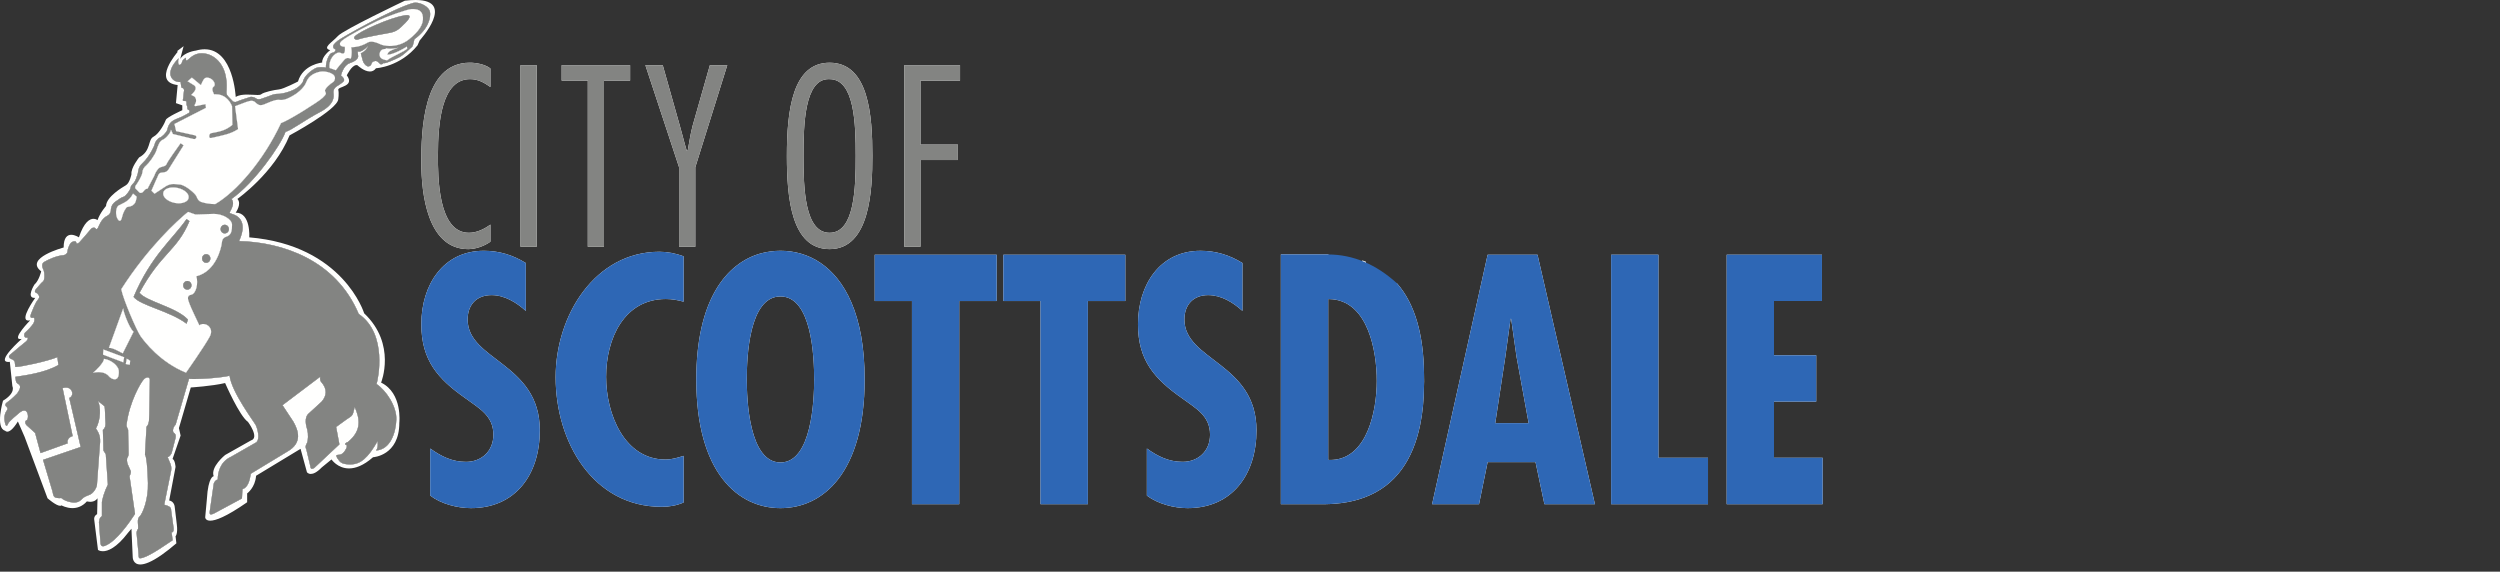<?xml version="1.0" encoding="UTF-8"?>
<svg width="328px" height="75px" viewBox="0 0 328 75" version="1.1" xmlns="http://www.w3.org/2000/svg" xmlns:xlink="http://www.w3.org/1999/xlink">
    <rect x="0" y="0" width="328" height="75" fill="#333333" stroke="none"/>
    <!-- Generator: Sketch 60.1 (88133) - https://sketch.com -->
    <title>Logos/Tablet/Scottsdale</title>
    <desc>Created with Sketch.</desc>
    <g id="Logos/Tablet/Scottsdale" stroke="none" stroke-width="1" fill="none" fill-rule="evenodd">
        <g id="City-of-Scottsdale-Logo-Copy">
            <g id="SCOTTSDALE" transform="translate(55.276, 32.902)">
                <polyline id="Fill-1" fill="#FFFFFE" points="183.852 33.251 171.267 33.251 171.267 0.516 183.767 0.516 183.767 6.588 177.473 6.588 177.473 13.712 183.013 13.712 183.013 19.787 177.473 19.787 177.473 27.158 183.852 27.158 183.852 33.251"></polyline>
                <polyline id="Fill-2" fill="#2E67B5" points="183.852 33.251 171.267 33.251 171.267 0.516 183.767 0.516 183.767 6.588 177.473 6.588 177.473 13.712 183.013 13.712 183.013 19.787 177.473 19.787 177.473 27.158 183.852 27.158 183.852 33.251"></polyline>
                <polyline id="Fill-3" fill="#FFFFFE" points="168.815 33.251 156.105 33.251 156.105 0.516 162.309 0.516 162.309 27.158 168.815 27.158 168.815 33.251"></polyline>
                <polyline id="Fill-4" fill="#2E67B5" points="168.815 33.251 156.105 33.251 156.105 0.516 162.309 0.516 162.309 27.158 168.815 27.158 168.815 33.251"></polyline>
                <path d="M153.981,33.249 L147.351,33.249 L146.184,27.733 L139.901,27.733 L138.773,33.249 L132.613,33.249 L139.901,0.519 L146.445,0.519 L153.981,33.249 M142.906,8.936 L142.229,13.881 L140.903,22.616 L145.281,22.616 L143.688,13.881 L142.986,8.936 L142.906,8.936" id="Fill-5" fill="#FFFFFE"></path>
                <path d="M153.981,33.249 L147.351,33.249 L146.184,27.733 L139.901,27.733 L138.773,33.249 L132.613,33.249 L139.901,0.519 L146.445,0.519 L153.981,33.249 M142.906,8.936 L142.229,13.881 L140.903,22.616 L145.281,22.616 L143.688,13.881 L142.986,8.936 L142.906,8.936" id="Fill-6" fill="#2E67B5"></path>
                <path d="M118.574,33.249 L112.771,33.249 L112.771,0.471 L118.574,0.471 C118.724,0.471 118.874,0.479 119.019,0.484 L119.408,3.617 C119.408,3.617 119.628,3.789 120.061,3.789 C120.72,3.789 121.871,3.378 123.451,1.299 L123.485,1.264 C123.583,1.299 123.673,1.331 123.763,1.377 L123.874,1.404 L123.874,1.417 C123.895,1.425 123.918,1.431 123.939,1.436 L124.081,4.62 C124.081,4.62 124.099,5.569 125.101,5.569 C125.676,5.569 126.577,5.255 127.997,4.26 C130.442,7.035 131.49,11.171 131.555,16.027 C131.57,16.398 131.57,16.756 131.57,17.138 C131.57,17.329 131.57,17.512 131.555,17.695 C131.544,19.529 131.377,21.271 131.049,22.855 C130.117,27.359 127.897,30.761 123.874,32.307 C122.377,32.891 120.619,33.222 118.574,33.249 M118.985,6.333 L118.985,27.435 C119.086,27.44 119.181,27.44 119.277,27.44 C119.372,27.44 119.468,27.44 119.563,27.435 C124.091,27.174 125.356,21.016 125.356,17.1 C125.356,13.093 124.202,6.86 119.592,6.365 C119.401,6.349 119.194,6.333 118.985,6.333" id="Fill-7" fill="#FFFFFE"></path>
                <path d="M112.771,33.249 L112.771,0.471 L118.574,0.471 C118.724,0.471 118.874,0.479 119.019,0.484 C122.256,0.507 125.249,1.766 127.997,4.26 C130.442,7.035 131.49,11.171 131.555,16.027 C131.57,16.398 131.57,16.756 131.57,17.138 C131.57,17.329 131.57,17.512 131.555,17.695 C131.544,19.529 131.377,21.271 131.049,22.855 C130.117,27.359 127.897,30.761 123.874,32.307 C122.377,32.891 120.619,33.222 118.574,33.249 L112.771,33.249 Z M118.985,6.333 L118.985,27.435 C119.086,27.44 119.181,27.44 119.277,27.44 C119.372,27.44 119.468,27.44 119.563,27.435 C124.091,27.174 125.356,21.016 125.356,17.1 C125.356,13.093 124.202,6.86 119.592,6.365 C119.401,6.349 119.194,6.333 118.985,6.333" id="Fill-8" fill="#2E67B5"></path>
                <path d="M100.532,33.765 C98.774,33.765 96.618,33.206 95.193,32.119 L95.193,25.945 C96.647,26.991 98.074,27.69 99.899,27.69 C101.9,27.69 103.48,26.303 103.48,24.13 C103.48,21.615 101.575,20.658 99.819,19.356 C96.236,16.842 94.026,14.408 94.026,9.635 C94.026,4.461 96.91,0.003 102.23,0.003 C104.234,0.003 106.036,0.559 107.734,1.605 L107.734,7.89 C106.49,6.763 104.951,5.819 103.237,5.819 C101.327,5.819 100.119,7.032 100.119,9.019 C100.119,14.408 109.578,14.712 109.578,23.557 C109.578,29.376 106.364,33.765 100.532,33.765" id="Fill-9" fill="#FFFFFE"></path>
                <polyline id="Fill-13" fill="#FFFFFE" points="87.454 33.249 81.237 33.249 81.237 6.594 76.366 6.594 76.366 0.519 92.366 0.519 92.366 6.594 87.454 6.594 87.454 33.249"></polyline>
                <polyline id="Fill-14" fill="#2E67B5" points="87.454 33.249 81.237 33.249 81.237 6.594 76.366 6.594 76.366 0.519 92.366 0.519 92.366 6.594 87.454 6.594 87.454 33.249"></polyline>
                <polyline id="Fill-17" fill="#FFFFFE" points="70.575 33.249 64.372 33.249 64.372 6.594 59.487 6.594 59.487 0.519 75.488 0.519 75.488 6.594 70.575 6.594 70.575 33.249"></polyline>
                <polyline id="Fill-18" fill="#2E67B5" points="70.575 33.249 64.372 33.249 64.372 6.594 59.487 6.594 59.487 0.519 75.488 0.519 75.488 6.594 70.575 6.594 70.575 33.249"></polyline>
                <path d="M47.122,33.765 C41.579,33.765 36.075,29.161 36.075,16.882 C36.075,6.505 39.986,1.616 44.543,0.344 C45.394,0.116 46.257,-3.73034936e-14 47.122,-3.73034936e-14 C50.762,-3.73034936e-14 54.381,1.974 56.438,6.804 C57.525,9.35 58.168,12.65 58.168,16.882 C58.168,29.161 52.667,33.765 47.122,33.765 M47.122,5.991 C42.994,5.991 42.704,13.967 42.704,16.882 C42.704,19.486 42.994,27.773 47.122,27.773 C51.239,27.773 51.541,19.486 51.541,16.882 C51.541,13.967 51.239,5.991 47.122,5.991" id="Fill-21" fill="#FFFFFE"></path>
                <path d="M47.122,33.765 C41.579,33.765 36.075,29.161 36.075,16.882 C36.075,6.505 39.986,1.616 44.543,0.344 C45.394,0.116 46.257,-3.73034936e-14 47.122,-3.73034936e-14 C50.762,-3.73034936e-14 54.381,1.974 56.438,6.804 C57.525,9.35 58.168,12.65 58.168,16.882 C58.168,29.161 52.667,33.765 47.122,33.765 M47.122,5.991 C42.994,5.991 42.704,13.967 42.704,16.882 C42.704,19.486 42.994,27.773 47.122,27.773 C51.239,27.773 51.541,19.486 51.541,16.882 C51.541,13.967 51.239,5.991 47.122,5.991" id="Fill-22" fill="#2E67B5"></path>
                <path d="M31.549,33.593 C22.589,33.593 17.622,25.176 17.622,16.581 C17.622,8.463 22.795,0.129 31.247,0.129 C32.329,0.129 33.375,0.344 34.418,0.726 L34.418,6.68 C33.622,6.462 32.879,6.33 32.084,6.33 C26.624,6.33 24.249,11.496 24.249,16.544 C24.249,21.398 26.624,27.389 32.045,27.389 C32.84,27.389 33.622,27.16 34.418,26.905 L34.418,33.023 C33.499,33.421 32.538,33.593 31.549,33.593" id="Fill-27" fill="#FFFFFE"></path>
                <path d="M31.549,33.593 C22.589,33.593 17.622,25.176 17.622,16.581 C17.622,8.463 22.795,0.129 31.247,0.129 C32.329,0.129 33.375,0.344 34.418,0.726 L34.418,6.68 C33.622,6.462 32.879,6.33 32.084,6.33 C26.624,6.33 24.249,11.496 24.249,16.544 C24.249,21.398 26.624,27.389 32.045,27.389 C32.84,27.389 33.622,27.16 34.418,26.905 L34.418,33.023 C33.499,33.421 32.538,33.593 31.549,33.593" id="Fill-28" fill="#2E67B5"></path>
                <path d="M6.506,33.765 C4.748,33.765 2.582,33.208 1.167,32.119 L1.167,25.945 C2.623,26.991 4.05,27.693 5.873,27.693 C7.879,27.693 9.456,26.303 9.456,24.13 C9.456,21.615 7.546,20.658 5.793,19.354 C2.212,16.842 -3.85469434e-13,14.408 -3.85469434e-13,9.635 C-3.85469434e-13,4.461 2.884,-3.73034936e-14 8.207,-3.73034936e-14 C10.213,-3.73034936e-14 12.007,0.559 13.711,1.605 L13.711,7.893 C12.461,6.763 10.923,5.819 9.208,5.819 C7.301,5.819 6.08,7.032 6.08,9.022 C6.08,14.408 15.549,14.71 15.549,23.56 C15.549,29.376 12.337,33.765 6.506,33.765" id="Fill-31" fill="#FFFFFE"></path>
                <path d="M6.506,33.765 C4.748,33.765 2.582,33.208 1.167,32.119 L1.167,25.945 C2.623,26.991 4.05,27.693 5.873,27.693 C7.879,27.693 9.456,26.303 9.456,24.13 C9.456,21.615 7.546,20.658 5.793,19.354 C2.212,16.842 -3.85469434e-13,14.408 -3.85469434e-13,9.635 C-3.85469434e-13,4.461 2.884,-3.73034936e-14 8.207,-3.73034936e-14 C10.213,-3.73034936e-14 12.007,0.559 13.711,1.605 L13.711,7.893 C12.461,6.763 10.923,5.819 9.208,5.819 C7.301,5.819 6.08,7.032 6.08,9.022 C6.08,14.408 15.549,14.71 15.549,23.56 C15.549,29.376 12.337,33.765 6.506,33.765" id="Fill-32" fill="#2E67B5"></path>
                <path d="M100.532,33.765 C98.774,33.765 96.618,33.206 95.193,32.119 L95.193,25.945 C96.647,26.991 98.074,27.69 99.899,27.69 C101.9,27.69 103.48,26.303 103.48,24.13 C103.48,21.615 101.575,20.658 99.819,19.356 C96.236,16.842 94.026,14.408 94.026,9.635 C94.026,4.461 96.91,0.003 102.23,0.003 C104.234,0.003 106.036,0.559 107.734,1.605 L107.734,7.89 C106.49,6.763 104.951,5.819 103.237,5.819 C101.327,5.819 100.119,7.032 100.119,9.019 C100.119,14.408 109.578,14.712 109.578,23.557 C109.578,29.376 106.364,33.765 100.532,33.765" id="Fill-10" fill="#2E67B5"></path>
            </g>
            <g id="CITY-OF" transform="translate(55.276, 8.226)">
                <polyline id="Fill-11" fill="#FFFFFE" points="65.489 24.15 63.362 24.15 63.362 0.324 70.682 0.324 70.682 2.35 65.489 2.35 65.489 10.745 70.401 10.745 70.401 12.769 65.489 12.769 65.489 24.15"></polyline>
                <polyline id="Fill-12" fill="#838482" points="65.489 24.15 63.362 24.15 63.362 0.324 70.682 0.324 70.682 2.35 65.489 2.35 65.489 10.745 70.401 10.745 70.401 12.769 65.489 12.769 65.489 24.15"></polyline>
                <path d="M53.568,24.458 C48.561,24.458 47.959,17.8 47.959,12.234 C47.959,6.194 48.714,0.003 53.568,0.003 C58.732,0.003 59.182,6.984 59.182,12.234 C59.182,16.69 58.872,24.458 53.568,24.458 M53.442,2.158 C50.291,2.158 50.141,8.089 50.141,12.234 C50.141,16.443 50.293,22.316 53.568,22.316 C56.842,22.316 56.995,16.443 56.995,12.234 C56.995,8.034 56.842,2.161 53.568,2.161 C53.526,2.158 53.484,2.158 53.442,2.158" id="Fill-15" fill="#FFFFFE"></path>
                <path d="M53.568,24.458 C48.561,24.458 47.959,17.8 47.959,12.234 C47.959,6.194 48.714,0.003 53.568,0.003 C58.732,0.003 59.182,6.984 59.182,12.234 C59.182,16.69 58.872,24.458 53.568,24.458 M53.442,2.158 C50.291,2.158 50.141,8.089 50.141,12.234 C50.141,16.443 50.293,22.316 53.568,22.316 C56.842,22.316 56.995,16.443 56.995,12.234 C56.995,8.034 56.842,2.161 53.568,2.161 C53.526,2.158 53.484,2.158 53.442,2.158" id="Fill-16" fill="#838482"></path>
                <path d="M35.948,24.15 L33.816,24.15 L33.816,13.718 L29.396,0.324 L31.676,0.324 L33.942,8.352 C34.25,9.388 34.49,10.468 34.824,11.546 L34.95,11.546 C35.158,10.436 35.314,9.303 35.608,8.223 L37.859,0.324 L40.144,0.324 L35.948,13.718 L35.948,24.15" id="Fill-19" fill="#FFFFFE"></path>
                <path d="M35.948,24.15 L33.816,24.15 L33.816,13.718 L29.396,0.324 L31.676,0.324 L33.942,8.352 C34.25,9.388 34.49,10.468 34.824,11.546 L34.95,11.546 C35.158,10.436 35.314,9.303 35.608,8.223 L37.859,0.324 L40.144,0.324 L35.948,13.718 L35.948,24.15" id="Fill-20" fill="#838482"></path>
                <polyline id="Fill-23" fill="#FFFFFE" points="23.969 24.15 21.842 24.15 21.842 2.35 18.415 2.35 18.415 0.324 27.396 0.324 27.396 2.35 23.969 2.35 23.969 24.15"></polyline>
                <polyline id="Fill-24" fill="#838482" points="23.969 24.15 21.842 24.15 21.842 2.35 18.415 2.35 18.415 0.324 27.396 0.324 27.396 2.35 23.969 2.35 23.969 24.15"></polyline>
                <polygon id="Fill-25" fill="#FFFFFE" points="13.014 24.15 15.14 24.15 15.14 0.324 13.014 0.324"></polygon>
                <polygon id="Fill-26" fill="#838482" points="13.014 24.15 15.14 24.15 15.14 0.324 13.014 0.324"></polygon>
                <path d="M6.157,24.46 C0.784,24.46 7.63833441e-13,17.159 7.63833441e-13,13.092 C7.63833441e-13,9.229 0.113,-3.28626015e-14 6.367,-3.28626015e-14 C7.22,-3.28626015e-14 8.368,0.219 9.068,0.759 L9.068,3.192 C8.215,2.597 7.46,2.158 6.394,2.158 C2.701,2.158 2.182,7.743 2.182,12.171 C2.182,14.954 2.182,22.316 6.241,22.316 C7.275,22.316 8.244,21.836 9.068,21.239 L9.068,23.481 C8.284,24.049 7.149,24.46 6.157,24.46" id="Fill-29" fill="#FFFFFE"></path>
                <path d="M6.157,24.46 C0.784,24.46 7.63833441e-13,17.159 7.63833441e-13,13.092 C7.63833441e-13,9.229 0.113,-3.28626015e-14 6.367,-3.28626015e-14 C7.22,-3.28626015e-14 8.368,0.219 9.068,0.759 L9.068,3.192 C8.215,2.597 7.46,2.158 6.394,2.158 C2.701,2.158 2.182,7.743 2.182,12.171 C2.182,14.954 2.182,22.316 6.241,22.316 C7.275,22.316 8.244,21.836 9.068,21.239 L9.068,23.481 C8.284,24.049 7.149,24.46 6.157,24.46" id="Fill-30" fill="#838482"></path>
            </g>
            <g id="HORSE">
                <path d="M18.409,74.059 C17.432,74.059 17.415,73.133 17.415,73.133 L17.274,70.026 L17.248,69.368 L16.833,69.856 L16.803,69.892 C15.256,71.921 14.135,72.322 13.49,72.322 C13.07,72.322 12.856,72.151 12.856,72.151 L12.475,69.095 L12.352,68.093 C12.352,67.631 12.742,67.46 12.742,67.46 L12.795,65.372 C12.526,65.755 12.133,65.839 11.836,65.839 C11.589,65.839 11.405,65.778 11.405,65.778 C10.79,66.466 10.1,66.665 9.503,66.665 C8.695,66.665 8.07,66.303 8.07,66.303 C8.022,66.343 7.962,66.361 7.891,66.361 C7.357,66.361 6.236,65.372 6.236,65.372 L3.232,57.322 L2.347,55.297 C1.667,56.401 1.214,56.635 0.957,56.635 C0.768,56.635 0.678,56.512 0.678,56.512 C-0.66,56.165 0.395,52.573 0.395,52.573 C2.126,51.527 1.622,50.661 1.622,50.661 L1.29,47.476 C1.214,47.484 1.149,47.486 1.093,47.486 C-0.577,47.486 2.849,44.464 2.849,44.464 C2.771,44.477 2.7,44.485 2.645,44.485 C1.549,44.485 3.957,42.031 3.957,42.031 C3.871,42.047 3.796,42.055 3.728,42.055 C2.468,42.055 4.627,39.075 4.627,39.075 C4.587,39.082 4.551,39.082 4.516,39.082 C3.415,39.082 4.514,37.338 4.514,37.338 C5.123,36.816 5.405,35.598 5.405,35.598 C3.123,33.861 8.35,32.473 8.35,32.473 C8.35,31.138 8.851,30.805 9.352,30.805 C9.851,30.805 10.352,31.141 10.352,31.141 C11.025,29.11 11.778,28.708 12.266,28.708 C12.586,28.708 12.795,28.882 12.795,28.882 C13.133,27.898 13.911,27.027 13.911,27.027 C13.966,25.809 16.024,24.597 16.523,24.303 C17.024,24.015 17.248,22.858 17.248,22.858 C17.138,22.044 18.248,20.659 18.248,20.659 C19.863,19.79 19.359,18.34 20.14,17.936 C20.921,17.526 21.646,16.081 21.754,15.732 C21.863,15.385 23.918,14.457 23.918,14.457 L23.918,13.819 L23.084,13.53 L23.308,11.159 C19.863,10.752 23.308,6.811 23.308,6.811 L23.248,6.696 L24.089,6.058 L23.643,7.737 C24.195,6.811 25.696,6.638 25.696,6.638 C26.114,6.52 26.5,6.465 26.85,6.465 C30.643,6.465 30.925,12.72 30.925,12.72 C31.323,12.47 31.877,12.407 32.424,12.407 C32.681,12.407 32.933,12.418 33.167,12.434 C33.404,12.447 33.62,12.463 33.794,12.463 C34.021,12.463 34.184,12.439 34.265,12.371 C34.595,12.085 35.988,11.793 36.597,11.733 C37.209,11.678 39.098,10.692 39.098,10.692 C39.766,8.435 42.27,8.207 42.27,8.207 C42.217,7.391 43.322,6.58 43.322,6.58 C42.217,6.294 43.599,5.539 44.33,4.725 C45.053,3.915 53.113,0.094 53.113,0.094 C53.647,0.029 54.11,-1.42108547e-14 54.521,-1.42108547e-14 C59.913,-1.42108547e-14 55.06,5.308 55.06,5.308 L54.783,5.943 C52.503,8.781 49.33,8.955 49.33,8.955 C49.105,9.267 48.826,9.382 48.531,9.382 C47.743,9.382 46.884,8.551 46.884,8.551 C46.849,8.54 46.808,8.537 46.773,8.537 C46.141,8.537 45.499,9.883 45.499,9.883 C46.609,11.389 44.272,11.329 44.383,11.793 C44.494,12.255 44.383,13.011 44.383,13.011 C44.272,14.399 37.99,17.762 37.99,17.762 C35.988,22.687 31.147,26.1 31.147,26.1 C31.759,26.738 30.925,27.898 30.925,27.898 C32.927,27.898 32.706,31.141 32.706,31.141 C45.053,32.182 47.778,41.105 47.778,41.105 C52.057,45.159 50,50.196 50,50.196 C52.836,51.587 52.392,55.473 52.392,55.473 C52.392,59.812 48.942,59.988 48.942,59.988 C47.677,61.098 46.624,61.457 45.793,61.457 C44.277,61.457 43.494,60.279 43.494,60.279 L42.217,61.321 C41.559,62 41.091,62.181 40.776,62.181 C40.426,62.181 40.27,61.953 40.27,61.953 L39.433,58.886 L33.597,62.42 C33.482,63.987 32.426,64.734 32.426,64.734 L32.426,65.894 C29.635,67.838 28.26,68.313 27.58,68.313 C26.923,68.313 26.923,67.862 26.923,67.862 L27.142,65.487 C27.313,62.481 28.036,62.481 28.036,62.481 C27.585,61.266 29.535,59.697 29.535,59.697 L32.927,57.784 C34.094,57.443 32.537,55.355 32.537,55.355 C31.426,54.604 29.535,50.254 29.535,50.254 C27.809,50.661 25.031,50.837 25.031,50.837 L23.475,56.165 L23.696,57.147 L22.638,60.219 C22.973,60.334 23.031,61.266 23.031,61.266 L22.198,65.663 C22.863,65.778 22.918,66.471 22.918,66.471 L23.195,68.793 C23.361,70.066 23.031,70.354 23.031,70.354 L23.142,71.283 C22.417,71.902 21.785,72.398 21.233,72.784 C19.853,73.752 18.969,74.059 18.409,74.059 M19.374,49.509 C19.561,49.509 19.684,49.648 19.651,49.91 C19.651,49.91 19.601,54.985 19.54,55.257 C19.472,55.525 19.472,55.73 19.215,56 L19.019,59.65 C19.215,59.92 19.344,61.205 19.407,63.37 C19.472,65.537 18.694,67.429 18.304,67.767 C17.913,68.106 18.175,68.848 18.107,69.391 C18.107,69.391 17.913,69.596 17.913,69.932 L18.175,72.708 C18.175,73.117 18.203,73.251 18.384,73.251 C18.47,73.251 18.593,73.219 18.757,73.177 C19.863,72.841 21.936,71.351 22.651,70.882 L22.523,69.864 C22.785,69.801 22.785,69.596 22.785,69.323 L22.457,66.959 C22.457,66.55 22.263,66.416 21.555,66.209 C21.555,66.209 22.329,62.425 22.457,61.749 C22.591,61.072 22.198,60.528 22.004,59.988 C22.198,59.92 22.397,59.723 22.523,59.45 L22.976,57.687 C23.044,57.485 23.175,57.018 22.85,56.808 C22.523,56.606 22.785,55.932 23.044,55.73 L24.8,49.708 C24.968,49.719 25.187,49.724 25.442,49.724 C26.709,49.724 28.819,49.588 30.119,49.304 C30.384,51.466 33.368,55.391 33.562,55.798 C33.759,56.202 34.149,57.553 33.628,58.025 L30.316,59.92 C28.822,60.599 28.565,62.084 28.565,62.898 C28.303,62.963 28.104,63.239 28.044,63.441 L27.527,67.022 C27.482,67.332 27.495,67.502 27.676,67.502 C27.767,67.502 27.908,67.452 28.104,67.361 L31.746,65.403 L31.812,64.181 C32.522,63.984 32.781,63.034 32.91,62.153 L37.718,59.243 C39.731,58.099 39.146,56.472 38.496,55.32 L37.071,53.161 L42.005,49.438 C42.005,49.438 41.937,49.91 42.136,50.112 C42.977,51.062 42.846,51.941 42.201,52.684 L40.574,54.177 C39.799,54.777 40.187,55.932 40.315,56.404 C40.448,56.879 40.448,57.826 40.249,58.165 C40.053,58.503 40.053,58.702 40.187,58.978 L40.642,60.87 C40.736,61.266 40.723,61.515 40.917,61.515 C40.987,61.515 41.083,61.484 41.222,61.41 L44.534,58.301 L44.108,56.024 L45.443,55.05 C46.234,54.502 46.257,54.686 46.539,53.418 C47.186,54.893 47.508,56.47 45.64,57.984 C45.123,58.183 45.179,58.38 45.556,58.385 C45.509,58.388 45.405,58.419 45.509,58.639 C45.116,59.581 44.685,59.673 44.36,59.673 C44.035,59.673 44.106,59.807 44.229,60.077 C44.554,60.487 44.599,60.938 45.962,60.938 C47.325,60.938 48.302,60.056 49.534,57.897 C49.597,58.639 49.534,58.771 49.342,59.109 C51.224,58.978 51.936,56.808 52.004,55.05 C52.067,53.295 50.639,51.196 49.405,50.385 C49.597,49.847 50.909,43.8 47.068,41.187 C44.08,34.084 37.023,31.762 31.373,31.626 C32.673,28.787 30.9,28.202 30.447,28.063 C29.991,27.932 30.119,27.932 30.384,27.391 C30.638,26.848 30.638,26.439 30.384,26.103 C33.368,24.007 36.806,19.137 37.456,17.308 C38.24,17.109 39.993,15.755 41.937,14.74 C43.889,13.73 43.821,12.712 43.756,12.242 C43.693,11.762 43.95,11.494 44.146,11.358 C44.342,11.224 44.947,10.875 45.101,10.652 C45.327,10.335 44.735,9.904 44.735,9.904 C44.735,9.904 45.048,8.603 45.839,8.314 C46.478,8.102 47.098,7.729 46.982,7.27 C46.949,7.118 46.939,6.769 46.939,6.769 C46.977,6.761 47.01,6.759 47.037,6.759 C47.073,6.759 47.095,6.764 47.116,6.769 C47.138,6.777 47.156,6.782 47.176,6.782 C47.211,6.782 47.257,6.769 47.34,6.732 C47.917,6.488 48.292,6.027 48.292,6.027 C48.148,6.441 47.803,6.803 47.335,7 C47.453,7.338 47.491,7.677 47.617,8.021 C47.806,8.535 48.146,8.677 48.236,8.705 C48.252,8.711 48.274,8.716 48.304,8.716 C48.428,8.716 48.652,8.645 48.725,8.414 C48.803,8.126 48.924,8.06 49.229,8.007 C49.249,8.005 49.264,8.002 49.282,8.002 C49.569,8.002 49.808,8.362 49.894,8.419 C49.921,8.433 49.959,8.44 50.002,8.44 C50.108,8.44 50.239,8.393 50.267,8.33 C50.289,8.286 50.297,8.27 50.322,8.27 C50.342,8.27 50.377,8.283 50.448,8.296 C50.45,8.296 50.455,8.296 50.458,8.296 C50.659,8.296 51.753,7.842 52.352,7.533 C52.974,7.215 53.642,6.517 53.828,6.36 C54.019,6.205 54.138,6.137 54.201,5.861 L54.377,5.142 C56.249,3.823 56.553,2.225 56.415,1.54 C56.294,0.931 55.289,0.344 54.513,0.344 C54.417,0.344 54.324,0.352 54.239,0.37 C51.559,1.112 44.69,4.993 44.287,5.36 C43.889,5.717 43.627,5.903 43.733,6.263 C43.763,6.347 43.881,6.446 44.018,6.504 C44.018,6.504 44.048,6.871 43.574,6.927 C43.156,6.974 42.708,8.191 42.758,8.873 C42.569,8.831 42.358,8.81 42.146,8.81 C41.856,8.81 41.572,8.855 41.353,8.957 C40.249,9.571 39.799,10.343 39.731,10.749 C39.018,11.969 36.937,12.308 36.615,12.308 C36.287,12.308 36.162,12.308 35.706,12.442 C35.706,12.442 34.668,12.848 34.212,12.982 C34.124,13.011 34.041,13.019 33.963,13.019 C33.663,13.019 33.499,12.848 33.499,12.848 C33.499,12.848 33.257,12.704 32.978,12.704 C32.872,12.704 32.761,12.722 32.655,12.777 C32.655,12.777 31.353,13.184 31.099,13.318 C31.008,13.365 30.92,13.381 30.844,13.381 C30.688,13.381 30.578,13.318 30.578,13.318 C30.578,13.318 30.255,12.982 29.991,12.712 C29.731,12.442 29.666,12.308 29.731,11.762 C29.928,8.516 28.172,7.231 26.938,7.029 C26.772,7.005 26.61,6.99 26.467,6.99 C25.548,6.99 25.067,7.485 24.732,7.774 C24.603,7.887 24.522,7.934 24.475,7.934 C24.379,7.934 24.407,7.75 24.407,7.569 C23.691,7.979 24.019,8.181 23.691,8.451 C23.638,8.496 23.588,8.516 23.55,8.516 C23.351,8.516 23.326,8.034 23.434,7.638 C21.465,9.626 22.586,10.76 23.535,10.76 C23.585,10.76 23.641,10.754 23.691,10.749 L23.759,11.258 C23.759,11.358 23.79,11.526 23.888,11.526 C23.983,11.526 24.18,11.699 24.147,11.87 C24.079,12.203 24.079,12.712 24.019,12.945 C23.963,13.158 23.956,13.257 24.157,13.257 C24.182,13.257 24.21,13.255 24.243,13.252 C24.258,13.25 24.273,13.25 24.286,13.25 C24.588,13.25 24.412,13.646 24.502,13.829 C24.658,14.134 24.475,14.333 24.762,14.438 C24.903,14.485 24.958,14.774 24.603,14.908 C24.603,14.908 24.079,15.249 23.112,15.619 C22.132,15.991 22.034,16.7 21.936,17.041 C21.843,17.382 21.225,17.991 20.966,18.054 C20.709,18.122 20.346,18.631 20.314,18.833 C20.288,19.035 20.089,19.442 19.863,19.848 C19.636,20.252 19.215,20.932 18.661,21.436 C18.107,21.942 18.14,22.485 18.077,22.755 C18.009,23.028 17.752,23.768 17.588,23.941 C17.43,24.112 17.135,24.379 17.135,24.615 C17.135,24.852 16.536,25.71 16.216,25.812 C15.888,25.914 15.74,26.035 15.155,26.439 C14.568,26.848 14.538,27.42 14.538,27.625 C14.538,27.832 14.41,28.131 14.087,28.302 C13.269,28.674 12.949,29.721 12.848,29.889 C12.788,29.997 12.699,30.067 12.637,30.067 C12.596,30.067 12.569,30.041 12.556,29.994 C12.543,29.926 12.438,29.865 12.304,29.865 C12.168,29.865 12.007,29.926 11.878,30.096 C11.616,30.43 10.611,31.581 10.415,31.783 C10.314,31.888 10.213,31.949 10.133,31.949 C10.06,31.949 10.009,31.896 9.992,31.783 C9.982,31.692 9.896,31.655 9.785,31.655 C9.606,31.655 9.367,31.754 9.246,31.922 C9.052,32.193 8.856,32.731 8.856,32.969 C8.856,33.203 8.632,33.439 8.337,33.476 C7.395,33.541 6.327,34.053 5.806,34.355 C5.287,34.659 5.642,35.268 5.738,35.504 C5.836,35.745 5.904,36.721 5.642,36.923 C5.385,37.128 5.156,37.432 4.735,37.904 C4.312,38.382 4.866,38.445 4.866,38.484 C4.866,38.513 5.385,38.852 4.992,39.292 C4.604,39.736 4.312,40.575 4.083,41.118 C3.899,41.562 4.02,41.714 4.211,41.714 C4.252,41.714 4.297,41.706 4.345,41.693 C4.357,41.688 4.37,41.685 4.383,41.685 C4.597,41.685 4.531,42.184 4.378,42.436 C4.216,42.708 3.627,43.349 3.335,43.587 C3.063,43.81 3.161,44.304 3.418,44.304 C3.433,44.304 3.451,44.301 3.466,44.298 C3.493,44.29 3.511,44.29 3.531,44.29 C3.74,44.29 3.64,44.618 3.403,44.805 C3.143,45.007 2.07,45.888 1.489,46.392 C0.967,46.736 1.159,47.001 1.552,47.137 C1.939,47.271 1.939,47.544 1.939,47.544 L2.007,48.155 C2.72,48.155 6.229,47.407 7.523,46.867 L7.657,47.885 C5.904,48.895 3.37,49.234 2.007,49.438 C2.07,49.777 2.007,50.183 2.393,50.385 C2.786,50.587 2.657,51.062 2.264,51.603 C2.264,51.603 1.489,52.416 0.967,52.754 C0.448,53.09 0.834,53.358 0.834,53.358 C0.834,53.358 1.096,53.563 0.902,53.835 C0.703,54.106 0.448,54.581 0.645,55.46 C0.71,55.766 0.788,55.866 0.859,55.866 C0.987,55.866 1.096,55.525 1.096,55.525 C1.096,55.525 1.292,55.187 2.529,54.177 C2.793,53.956 3.005,53.867 3.171,53.867 C3.768,53.867 3.753,55.016 3.499,55.121 C3.176,55.257 3.307,55.659 3.561,55.864 L4.604,56.808 L5.317,59.45 L8.889,58.165 C8.755,57.897 8.957,57.354 9.536,57.22 L8.221,50.926 C8.377,50.873 8.523,50.85 8.652,50.85 C9.538,50.85 9.76,51.915 9.083,52.211 L10.576,58.639 L5.642,60.329 L6.876,64.451 C7.005,65.128 7.073,65.264 7.461,65.33 C7.591,65.353 7.7,65.361 7.785,65.361 C7.957,65.361 8.042,65.33 8.042,65.33 C8.042,65.33 8.304,65.671 9.214,65.876 C9.407,65.918 9.581,65.936 9.73,65.936 C10.284,65.936 10.569,65.679 10.768,65.466 C11.032,65.201 11.226,65.128 11.745,64.926 C12.264,64.724 12.654,64.047 12.72,63.643 L13.108,58.364 C13.241,57.283 12.979,56.808 12.589,56.202 C13.241,55.121 13.241,53.295 12.848,52.613 L13.697,53.295 C13.82,53.702 13.76,54.777 13.82,55.257 C13.888,55.73 13.82,56.139 13.495,56.404 L13.566,59.041 C13.566,59.243 13.951,59.516 13.888,59.786 L14.148,63.577 C13.76,64.32 13.304,65.671 13.369,66.08 L13.369,67.702 C13.045,67.969 13.045,68.106 12.979,68.51 L13.176,71.147 C13.176,71.506 13.284,71.674 13.508,71.674 C13.584,71.674 13.667,71.658 13.76,71.621 C15.253,71.086 17.067,68.444 17.717,67.429 L17.004,62.491 C17.004,62.491 17.266,61.951 17.135,61.749 L16.745,60.87 C16.745,60.87 16.616,60.528 16.679,60.122 C16.679,60.122 16.876,59.857 16.876,59.581 L16.813,56.404 C16.745,56.139 16.551,56 16.616,55.659 C17.004,52.684 18.48,50.183 18.868,49.777 C19.039,49.596 19.228,49.509 19.374,49.509" id="Fill-33" fill="#FFFFFE"></path>
                <path d="M18.384,73.251 C18.2,73.251 18.175,73.12 18.175,72.708 L17.916,69.932 C17.916,69.596 18.107,69.391 18.107,69.391 C18.175,68.848 17.916,68.106 18.304,67.77 C18.692,67.429 19.47,65.534 19.407,63.373 C19.341,61.208 19.215,59.922 19.016,59.65 L19.215,56 C19.47,55.73 19.47,55.525 19.54,55.255 C19.603,54.985 19.651,49.913 19.651,49.913 C19.684,49.648 19.561,49.509 19.372,49.509 C19.228,49.509 19.039,49.596 18.868,49.777 C18.48,50.183 17.004,52.684 16.614,55.659 C16.551,56 16.745,56.139 16.813,56.404 L16.876,59.581 C16.876,59.857 16.679,60.124 16.679,60.124 C16.614,60.528 16.745,60.87 16.745,60.87 L17.135,61.749 C17.266,61.951 17.004,62.491 17.004,62.491 L17.719,67.429 C17.067,68.447 15.253,71.084 13.76,71.624 C13.664,71.656 13.581,71.674 13.511,71.674 C13.284,71.674 13.173,71.506 13.173,71.147 L12.977,68.512 C13.042,68.106 13.042,67.969 13.369,67.699 L13.369,66.078 C13.307,65.671 13.76,64.32 14.15,63.577 L13.888,59.786 C13.951,59.513 13.563,59.243 13.563,59.043 L13.495,56.404 C13.823,56.139 13.888,55.73 13.823,55.255 C13.76,54.78 13.823,53.699 13.692,53.292 L12.848,52.615 C13.241,53.292 13.241,55.118 12.589,56.202 C12.977,56.808 13.241,57.286 13.11,58.364 L12.72,63.643 C12.654,64.049 12.266,64.724 11.747,64.926 C11.226,65.128 11.032,65.201 10.768,65.469 C10.569,65.681 10.284,65.936 9.73,65.936 C9.581,65.936 9.407,65.918 9.216,65.876 C8.304,65.671 8.042,65.332 8.042,65.332 C8.042,65.332 7.959,65.361 7.785,65.361 C7.7,65.361 7.589,65.356 7.461,65.332 C7.073,65.264 7.007,65.128 6.876,64.456 L5.644,60.329 L10.579,58.639 L9.083,52.211 C9.763,51.918 9.538,50.85 8.649,50.85 C8.523,50.85 8.377,50.873 8.219,50.926 L9.538,57.217 C8.954,57.354 8.755,57.897 8.889,58.165 L5.315,59.45 L4.607,56.808 L3.564,55.864 C3.307,55.659 3.176,55.255 3.499,55.118 C3.753,55.013 3.771,53.867 3.171,53.867 C3.002,53.867 2.791,53.956 2.529,54.177 C1.292,55.187 1.093,55.525 1.093,55.525 C1.093,55.525 0.987,55.866 0.859,55.866 C0.788,55.866 0.71,55.766 0.645,55.457 C0.448,54.578 0.705,54.106 0.902,53.833 C1.093,53.563 0.836,53.361 0.836,53.361 C0.836,53.361 0.448,53.09 0.967,52.754 C1.486,52.413 2.264,51.603 2.264,51.603 C2.655,51.06 2.783,50.587 2.395,50.385 C2.005,50.183 2.073,49.777 2.005,49.438 C3.37,49.236 5.901,48.895 7.657,47.882 L7.523,46.867 C6.229,47.407 2.72,48.155 2.005,48.155 L1.937,47.544 C1.937,47.544 1.937,47.274 1.554,47.137 C1.161,47.001 0.967,46.733 1.486,46.395 C2.073,45.888 3.143,45.007 3.4,44.807 C3.64,44.618 3.74,44.29 3.529,44.29 C3.511,44.29 3.493,44.293 3.468,44.298 C3.451,44.301 3.436,44.304 3.418,44.304 C3.161,44.304 3.063,43.81 3.337,43.587 C3.624,43.349 4.214,42.708 4.378,42.436 C4.531,42.184 4.597,41.688 4.385,41.688 C4.37,41.688 4.357,41.69 4.342,41.693 C4.297,41.706 4.249,41.711 4.211,41.711 C4.017,41.711 3.899,41.564 4.083,41.118 C4.312,40.578 4.607,39.733 4.992,39.292 C5.385,38.854 4.864,38.516 4.864,38.482 C4.864,38.448 4.312,38.379 4.735,37.904 C5.156,37.432 5.385,37.128 5.644,36.926 C5.901,36.724 5.836,35.743 5.735,35.504 C5.644,35.268 5.287,34.659 5.806,34.355 C6.327,34.05 7.392,33.544 8.335,33.476 C8.629,33.442 8.853,33.205 8.853,32.969 C8.853,32.733 9.052,32.19 9.246,31.92 C9.367,31.754 9.606,31.652 9.783,31.652 C9.896,31.652 9.979,31.692 9.992,31.783 C10.007,31.899 10.06,31.949 10.133,31.949 C10.213,31.949 10.314,31.891 10.415,31.783 C10.611,31.584 11.616,30.432 11.876,30.096 C12.007,29.926 12.168,29.865 12.302,29.865 C12.432,29.865 12.541,29.926 12.556,29.994 C12.569,30.041 12.599,30.065 12.634,30.065 C12.699,30.065 12.79,29.997 12.848,29.889 C12.949,29.724 13.269,28.674 14.085,28.302 C14.41,28.134 14.538,27.829 14.538,27.625 C14.538,27.423 14.571,26.848 15.155,26.442 C15.74,26.035 15.888,25.914 16.211,25.814 C16.536,25.71 17.135,24.852 17.135,24.615 C17.135,24.377 17.427,24.109 17.586,23.939 C17.752,23.768 18.009,23.028 18.077,22.758 C18.14,22.485 18.107,21.942 18.664,21.436 C19.215,20.929 19.636,20.252 19.86,19.846 C20.089,19.442 20.286,19.035 20.314,18.833 C20.349,18.631 20.707,18.122 20.966,18.054 C21.225,17.988 21.84,17.379 21.938,17.041 C22.034,16.702 22.135,15.991 23.109,15.619 C24.079,15.249 24.603,14.91 24.603,14.91 C24.961,14.774 24.903,14.485 24.762,14.436 C24.475,14.336 24.658,14.134 24.502,13.829 C24.412,13.646 24.588,13.25 24.283,13.25 C24.271,13.25 24.258,13.252 24.243,13.252 C24.21,13.255 24.182,13.257 24.157,13.257 C23.953,13.257 23.961,13.158 24.021,12.948 C24.079,12.712 24.079,12.203 24.147,11.867 C24.18,11.696 23.983,11.526 23.888,11.526 C23.792,11.526 23.759,11.358 23.759,11.256 L23.691,10.749 C23.641,10.757 23.588,10.76 23.535,10.76 C22.586,10.76 21.465,9.624 23.432,7.64 C23.326,8.031 23.351,8.516 23.548,8.516 C23.588,8.516 23.636,8.498 23.691,8.451 C24.021,8.181 23.691,7.976 24.404,7.572 C24.404,7.753 24.379,7.931 24.475,7.931 C24.52,7.931 24.603,7.887 24.729,7.774 C25.069,7.483 25.548,6.99 26.464,6.99 C26.61,6.99 26.769,7.003 26.94,7.031 C28.172,7.234 29.928,8.519 29.729,11.762 C29.663,12.305 29.729,12.442 29.991,12.712 C30.255,12.982 30.575,13.32 30.575,13.32 C30.575,13.32 30.688,13.381 30.844,13.381 C30.92,13.381 31.008,13.365 31.096,13.32 C31.353,13.187 32.653,12.78 32.653,12.78 C32.761,12.725 32.872,12.704 32.978,12.704 C33.257,12.704 33.499,12.848 33.499,12.848 C33.499,12.848 33.665,13.021 33.963,13.021 C34.038,13.021 34.124,13.008 34.215,12.982 C34.665,12.848 35.706,12.442 35.706,12.442 C36.159,12.305 36.29,12.305 36.615,12.305 C36.94,12.305 39.02,11.967 39.728,10.749 C39.799,10.343 40.249,9.569 41.355,8.96 C41.572,8.852 41.856,8.808 42.144,8.808 C42.355,8.808 42.569,8.831 42.758,8.873 C42.71,8.191 43.154,6.976 43.572,6.927 C44.048,6.871 44.018,6.501 44.018,6.501 C43.881,6.446 43.766,6.344 43.735,6.263 C43.63,5.901 43.889,5.72 44.29,5.358 C44.69,4.993 51.559,1.112 54.239,0.373 C54.324,0.354 54.417,0.344 54.513,0.344 C55.291,0.344 56.294,0.929 56.412,1.54 C56.556,2.228 56.249,3.82 54.375,5.142 L54.201,5.861 C54.14,6.139 54.019,6.205 53.831,6.362 C53.642,6.517 52.974,7.215 52.355,7.533 C51.75,7.845 50.662,8.296 50.46,8.296 C50.455,8.296 50.453,8.296 50.45,8.296 C50.38,8.286 50.345,8.272 50.322,8.272 C50.297,8.272 50.287,8.286 50.269,8.33 C50.239,8.396 50.105,8.443 50,8.443 C49.959,8.443 49.921,8.435 49.894,8.417 C49.806,8.362 49.566,8.002 49.282,8.002 C49.264,8.002 49.246,8.005 49.229,8.007 C48.921,8.06 48.806,8.128 48.725,8.412 C48.649,8.648 48.428,8.716 48.302,8.716 C48.277,8.716 48.254,8.713 48.234,8.708 C48.146,8.677 47.806,8.532 47.619,8.021 C47.491,7.677 47.451,7.338 47.337,7 C47.798,6.803 48.151,6.441 48.292,6.027 C48.292,6.027 47.914,6.488 47.337,6.735 C47.257,6.769 47.211,6.78 47.176,6.78 C47.156,6.78 47.138,6.774 47.116,6.769 C47.095,6.764 47.073,6.759 47.037,6.759 C47.01,6.759 46.977,6.761 46.939,6.769 C46.939,6.769 46.949,7.118 46.985,7.27 C47.098,7.729 46.478,8.102 45.839,8.312 C45.048,8.603 44.735,9.904 44.735,9.904 C44.735,9.904 45.327,10.332 45.103,10.652 C44.947,10.873 44.342,11.224 44.146,11.358 C43.95,11.494 43.69,11.762 43.758,12.24 C43.821,12.712 43.887,13.727 41.935,14.74 C39.99,15.755 38.237,17.106 37.459,17.308 C36.809,19.137 33.368,24.007 30.384,26.103 C30.64,26.442 30.64,26.848 30.384,27.389 C30.119,27.929 29.991,27.929 30.447,28.066 C30.9,28.199 32.673,28.787 31.376,31.629 C37.023,31.765 44.08,34.087 47.065,41.187 C50.909,43.8 49.597,49.845 49.408,50.385 C50.639,51.196 52.067,53.292 52.004,55.053 C51.936,56.808 51.224,58.975 49.342,59.109 C49.534,58.776 49.597,58.639 49.534,57.897 C48.299,60.056 47.327,60.935 45.964,60.935 C44.602,60.935 44.554,60.487 44.229,60.077 C44.103,59.81 44.035,59.673 44.36,59.673 C44.687,59.673 45.118,59.581 45.509,58.639 C45.405,58.416 45.509,58.388 45.554,58.385 C45.179,58.38 45.126,58.183 45.642,57.981 C47.511,56.472 47.186,54.895 46.536,53.418 C46.259,54.683 46.234,54.504 45.446,55.053 L44.106,56.021 L44.534,58.298 L41.224,61.41 C41.083,61.481 40.985,61.515 40.917,61.515 C40.726,61.515 40.736,61.266 40.642,60.87 L40.187,58.975 C40.05,58.702 40.05,58.503 40.249,58.165 C40.446,57.826 40.446,56.876 40.315,56.404 C40.187,55.932 39.799,54.78 40.574,54.177 L42.201,52.684 C42.846,51.941 42.977,51.06 42.131,50.115 C41.935,49.913 42.003,49.438 42.003,49.438 L37.068,53.159 L38.496,55.323 C39.149,56.475 39.728,58.096 37.718,59.243 L32.91,62.155 C32.781,63.037 32.524,63.981 31.812,64.183 L31.746,65.401 L28.107,67.361 C27.908,67.455 27.767,67.5 27.676,67.5 C27.497,67.5 27.482,67.334 27.525,67.022 L28.041,63.438 C28.107,63.236 28.306,62.966 28.563,62.898 C28.563,62.084 28.819,60.597 30.318,59.922 L33.628,58.028 C34.149,57.553 33.756,56.202 33.562,55.798 C33.368,55.391 30.384,51.469 30.119,49.302 C28.819,49.585 26.709,49.727 25.442,49.727 C25.187,49.727 24.971,49.722 24.797,49.708 L23.041,55.73 C22.785,55.932 22.52,56.609 22.85,56.808 C23.175,57.018 23.041,57.488 22.978,57.69 L22.52,59.45 C22.397,59.72 22.198,59.922 22.006,59.988 C22.198,60.528 22.591,61.072 22.46,61.749 C22.331,62.428 21.553,66.211 21.553,66.211 C22.263,66.419 22.46,66.55 22.46,66.957 L22.785,69.323 C22.785,69.596 22.785,69.798 22.52,69.864 L22.654,70.879 C21.938,71.351 19.86,72.839 18.76,73.177 C18.591,73.222 18.47,73.251 18.384,73.251 M12.904,48.827 C13.591,48.827 14.029,49.06 14.279,49.37 C14.43,49.559 14.752,49.771 15.042,49.771 C15.374,49.771 15.659,49.496 15.588,48.593 C15.526,48.053 14.667,47.208 13.629,47.072 C13.692,47.476 12.589,48.627 12.198,48.898 C12.458,48.85 12.692,48.827 12.904,48.827 M24.666,27.795 C23.258,28.942 19.404,32.468 15.903,37.941 C16.16,39.292 17.913,43.351 18.432,44.096 C18.951,44.839 21.029,47.544 24.404,48.898 C24.404,48.898 26.862,45.406 27.525,44.162 C28.034,43.21 27.343,42.504 26.681,42.504 C26.495,42.504 26.313,42.559 26.16,42.677 C26.16,42.677 24.923,40.106 24.86,39.833 C24.797,39.563 24.341,38.817 25.059,38.684 C25.767,38.55 26.031,37.128 25.767,36.249 C28.432,35.572 29.018,32.392 29.084,32.056 C29.149,31.718 29.084,31.243 29.729,31.041 C30.379,30.839 30.447,30.23 30.447,29.485 C30.447,28.774 29.255,28.06 28.069,28.06 C28.021,28.06 27.968,28.06 27.918,28.063 L25.641,28.131 L24.666,27.795 M16.626,47.051 L16.498,47.762 L17.029,47.864 L17.082,47.321 L16.626,47.051 M13.563,45.852 L13.513,46.531 L16.175,47.544 L16.291,46.87 L13.563,45.852 M14.359,45.644 C14.891,45.644 15.787,46.232 16.11,46.361 L17.528,43.527 C16.908,42.973 16.16,40.78 16.16,40.444 L14.279,45.65 C14.304,45.647 14.329,45.644 14.359,45.644 M17.452,25.395 C16.908,26.484 16.032,26.675 15.578,26.945 C15.128,27.218 15.128,28.299 15.45,28.771 C15.553,28.921 15.639,28.981 15.714,28.981 C15.873,28.981 15.974,28.703 16.032,28.433 C16.163,27.845 16.543,27.171 16.745,27.147 C17.936,27.019 17.823,26.19 17.951,25.817 L17.452,25.395 M22.782,24.146 C23.059,24.146 23.329,24.196 23.631,24.227 C24.341,24.293 25.643,25.426 25.767,25.765 C25.9,26.103 26.031,26.373 26.422,26.51 C26.94,26.691 27.663,26.78 28.238,26.78 C31.031,25.159 34.602,21.031 36.872,16.162 C37.978,15.755 41.746,13.389 42.327,12.848 C42.914,12.305 42.781,12.237 42.652,11.969 C42.524,11.699 43.342,10.978 43.798,10.707 C44.418,9.768 43.103,9.369 42.317,9.369 C42.199,9.369 42.091,9.38 42.003,9.398 C41.355,9.534 40.511,9.87 40.187,10.749 C39.862,11.631 38.821,12.358 38.302,12.628 C37.837,12.869 37.423,13.111 36.879,13.111 C36.816,13.111 36.748,13.108 36.68,13.1 C36.633,13.095 36.58,13.092 36.532,13.092 C35.922,13.092 35.262,13.46 34.602,13.709 C34.446,13.769 34.315,13.793 34.202,13.793 C33.796,13.793 33.62,13.478 33.368,13.32 C33.25,13.247 33.126,13.218 33.006,13.218 C32.789,13.218 32.552,13.302 32.263,13.389 L30.834,13.929 L31.232,16.936 C30.195,17.602 29.328,17.726 27.751,18.088 C27.714,18.101 27.678,18.106 27.646,18.106 C27.341,18.106 27.422,17.571 27.686,17.482 C28.583,17.287 29.487,17.238 30.482,16.388 L30.449,13.929 C30.076,13.037 29.374,12.358 28.296,12.358 C28.233,12.358 28.165,12.36 28.097,12.365 C28.097,12.365 27.646,11.649 28.039,11.379 C28.427,11.106 27.978,10.345 27.394,10.209 C27.311,10.188 27.235,10.18 27.17,10.18 C26.769,10.18 26.633,10.518 26.356,11.156 L25.175,10.177 L24.606,10.663 L25.432,11.177 C26.016,11.581 25.336,12.158 25.276,12.258 C25.21,12.36 24.918,12.428 25.308,12.565 C25.699,12.699 25.875,13.202 25.578,13.68 C25.459,13.864 25.532,13.927 25.646,13.927 C25.671,13.927 25.704,13.924 25.736,13.916 L26.956,13.669 L27.019,14.144 L22.883,16.262 L23.109,17.209 L25.545,17.752 C25.89,17.841 25.772,18.245 25.477,18.245 C25.437,18.245 25.394,18.24 25.346,18.224 L22.691,17.581 L22.427,17.007 C22.427,17.379 21.777,18.156 21.356,18.324 C20.928,18.494 20.717,19.119 20.52,19.725 C20.326,20.334 19.518,21.417 19.19,21.687 C18.865,21.96 18.704,22.228 18.671,22.635 C18.636,23.041 18.074,23.973 17.886,24.211 C17.687,24.445 17.719,24.581 17.752,24.718 L18.238,25.222 C18.284,25.284 18.367,25.319 18.46,25.319 C18.576,25.319 18.702,25.269 18.79,25.159 C18.936,24.978 19.084,24.773 19.271,24.773 C19.296,24.773 19.324,24.778 19.349,24.786 L20.253,23.06 C20.382,22.656 20.696,22.102 21.021,21.966 C21.349,21.832 21.747,21.842 21.873,21.504 C22.006,21.165 23.175,19.544 23.694,18.799 L24.079,19.069 C24.079,19.069 22.349,21.845 22.084,22.251 C21.827,22.658 21.412,22.598 21.084,22.663 C20.759,22.732 20.707,23.196 20.51,23.532 L19.86,25.022 L20.268,25.426 L21.482,24.629 C21.996,24.243 22.397,24.146 22.782,24.146 M22.714,24.589 C22.029,24.589 21.487,24.859 21.409,25.292 C21.309,25.838 21.973,26.434 22.895,26.62 C23.087,26.659 23.276,26.678 23.449,26.678 C24.137,26.678 24.676,26.405 24.757,25.972 C24.86,25.426 24.19,24.833 23.268,24.644 C23.077,24.608 22.89,24.589 22.714,24.589 M44.486,6.892 C43.889,6.892 43.063,7.845 43.244,8.928 L44.058,9.217 C44.093,9.128 45.015,8.018 45.088,7.963 C45.267,7.732 45.431,7.611 45.632,7.611 C45.733,7.611 45.846,7.643 45.975,7.706 C45.98,7.708 45.982,7.708 45.987,7.708 C46.111,7.708 46.171,6.78 46.138,6.614 C46.116,6.488 46.095,6.307 46.078,6.205 C47.168,6.176 47.879,5.809 48.231,5.588 C48.36,5.51 48.521,5.47 48.712,5.47 C49.022,5.47 49.413,5.575 49.864,5.796 C50.156,5.937 50.612,6.037 51.135,6.037 C51.924,6.037 52.868,5.811 53.664,5.169 C54.921,4.153 55.581,3.243 55.495,2.241 C55.417,1.307 54.707,1.186 54.123,1.186 C54.08,1.186 54.037,1.186 53.997,1.186 C53.395,1.204 50.604,2.222 49.579,2.716 C48.554,3.206 45.71,4.631 44.859,5.334 C44.315,5.785 44.69,6.142 45.209,6.142 C45.221,6.142 45.232,6.142 45.242,6.142 C45.252,6.444 45.325,7.024 44.975,7.024 C44.904,7.024 44.813,7 44.703,6.942 C44.637,6.908 44.562,6.892 44.486,6.892 M50.659,6.313 C50.702,6.488 50.372,6.376 50.138,6.509 C49.894,6.641 49.7,7.016 49.846,7.425 C49.989,7.837 50.79,7.916 50.79,7.916 C51.375,7.415 53.264,6.709 53.438,6.347 L53.375,6.111 C53.118,6.292 51.606,7.171 50.828,7.173 C50.977,6.898 50.745,6.772 52.304,6.242 C52.41,6.213 52.513,6.176 52.616,6.137 C52.506,6.174 52.402,6.208 52.304,6.242 C51.909,6.355 51.521,6.397 51.216,6.397 C50.942,6.397 50.735,6.362 50.659,6.313" id="Fill-34" fill="#FFFFFE"></path>
                <path d="M18.384,73.251 C18.2,73.251 18.175,73.12 18.175,72.708 L17.916,69.932 C17.916,69.596 18.107,69.391 18.107,69.391 C18.175,68.848 17.916,68.106 18.304,67.77 C18.692,67.429 19.47,65.534 19.407,63.373 C19.341,61.208 19.215,59.922 19.016,59.65 L19.215,56 C19.47,55.73 19.47,55.525 19.54,55.255 C19.603,54.985 19.651,49.913 19.651,49.913 C19.684,49.648 19.561,49.509 19.372,49.509 C19.228,49.509 19.039,49.596 18.868,49.777 C18.48,50.183 17.004,52.684 16.614,55.659 C16.551,56 16.745,56.139 16.813,56.404 L16.876,59.581 C16.876,59.857 16.679,60.124 16.679,60.124 C16.614,60.528 16.745,60.87 16.745,60.87 L17.135,61.749 C17.266,61.951 17.004,62.491 17.004,62.491 L17.719,67.429 C17.067,68.447 15.253,71.084 13.76,71.624 C13.664,71.656 13.581,71.674 13.511,71.674 C13.284,71.674 13.173,71.506 13.173,71.147 L12.977,68.512 C13.042,68.106 13.042,67.969 13.369,67.699 L13.369,66.078 C13.307,65.671 13.76,64.32 14.15,63.577 L13.888,59.786 C13.951,59.513 13.563,59.243 13.563,59.043 L13.495,56.404 C13.823,56.139 13.888,55.73 13.823,55.255 C13.76,54.78 13.823,53.699 13.692,53.292 L12.848,52.615 C13.241,53.292 13.241,55.118 12.589,56.202 C12.977,56.808 13.241,57.286 13.11,58.364 L12.72,63.643 C12.654,64.049 12.266,64.724 11.747,64.926 C11.226,65.128 11.032,65.201 10.768,65.469 C10.569,65.681 10.284,65.936 9.73,65.936 C9.581,65.936 9.407,65.918 9.216,65.876 C8.304,65.671 8.042,65.332 8.042,65.332 C8.042,65.332 7.959,65.361 7.785,65.361 C7.7,65.361 7.589,65.356 7.461,65.332 C7.073,65.264 7.007,65.128 6.876,64.456 L5.644,60.329 L10.579,58.639 L9.083,52.211 C9.763,51.918 9.538,50.85 8.649,50.85 C8.523,50.85 8.377,50.873 8.219,50.926 L9.538,57.217 C8.954,57.354 8.755,57.897 8.889,58.165 L5.315,59.45 L4.607,56.808 L3.564,55.864 C3.307,55.659 3.176,55.255 3.499,55.118 C3.753,55.013 3.771,53.867 3.171,53.867 C3.002,53.867 2.791,53.956 2.529,54.177 C1.292,55.187 1.093,55.525 1.093,55.525 C1.093,55.525 0.987,55.866 0.859,55.866 C0.788,55.866 0.71,55.766 0.645,55.457 C0.448,54.578 0.705,54.106 0.902,53.833 C1.093,53.563 0.836,53.361 0.836,53.361 C0.836,53.361 0.448,53.09 0.967,52.754 C1.486,52.413 2.264,51.603 2.264,51.603 C2.655,51.06 2.783,50.587 2.395,50.385 C2.005,50.183 2.073,49.777 2.005,49.438 C3.37,49.236 5.901,48.895 7.657,47.882 L7.523,46.867 C6.229,47.407 2.72,48.155 2.005,48.155 L1.937,47.544 C1.937,47.544 1.937,47.274 1.554,47.137 C1.161,47.001 0.967,46.733 1.486,46.395 C2.073,45.888 3.143,45.007 3.4,44.807 C3.64,44.618 3.74,44.29 3.529,44.29 C3.511,44.29 3.493,44.293 3.468,44.298 C3.451,44.301 3.436,44.304 3.418,44.304 C3.161,44.304 3.063,43.81 3.337,43.587 C3.624,43.349 4.214,42.708 4.378,42.436 C4.531,42.184 4.597,41.688 4.385,41.688 C4.37,41.688 4.357,41.69 4.342,41.693 C4.297,41.706 4.249,41.711 4.211,41.711 C4.017,41.711 3.899,41.564 4.083,41.118 C4.312,40.578 4.607,39.733 4.992,39.292 C5.385,38.854 4.864,38.516 4.864,38.482 C4.864,38.448 4.312,38.379 4.735,37.904 C5.156,37.432 5.385,37.128 5.644,36.926 C5.901,36.724 5.836,35.743 5.735,35.504 C5.644,35.268 5.287,34.659 5.806,34.355 C6.327,34.05 7.392,33.544 8.335,33.476 C8.629,33.442 8.853,33.205 8.853,32.969 C8.853,32.733 9.052,32.19 9.246,31.92 C9.367,31.754 9.606,31.652 9.783,31.652 C9.896,31.652 9.979,31.692 9.992,31.783 C10.007,31.899 10.06,31.949 10.133,31.949 C10.213,31.949 10.314,31.891 10.415,31.783 C10.611,31.584 11.616,30.432 11.876,30.096 C12.007,29.926 12.168,29.865 12.302,29.865 C12.432,29.865 12.541,29.926 12.556,29.994 C12.569,30.041 12.599,30.065 12.634,30.065 C12.699,30.065 12.79,29.997 12.848,29.889 C12.949,29.724 13.269,28.674 14.085,28.302 C14.41,28.134 14.538,27.829 14.538,27.625 C14.538,27.423 14.571,26.848 15.155,26.442 C15.74,26.035 15.888,25.914 16.211,25.814 C16.536,25.71 17.135,24.852 17.135,24.615 C17.135,24.377 17.427,24.109 17.586,23.939 C17.752,23.768 18.009,23.028 18.077,22.758 C18.14,22.485 18.107,21.942 18.664,21.436 C19.215,20.929 19.636,20.252 19.86,19.846 C20.089,19.442 20.286,19.035 20.314,18.833 C20.349,18.631 20.707,18.122 20.966,18.054 C21.225,17.988 21.84,17.379 21.938,17.041 C22.034,16.702 22.135,15.991 23.109,15.619 C24.079,15.249 24.603,14.91 24.603,14.91 C24.961,14.774 24.903,14.485 24.762,14.436 C24.475,14.336 24.658,14.134 24.502,13.829 C24.412,13.646 24.588,13.25 24.283,13.25 C24.271,13.25 24.258,13.252 24.243,13.252 C24.21,13.255 24.182,13.257 24.157,13.257 C23.953,13.257 23.961,13.158 24.021,12.948 C24.079,12.712 24.079,12.203 24.147,11.867 C24.18,11.696 23.983,11.526 23.888,11.526 C23.792,11.526 23.759,11.358 23.759,11.256 L23.691,10.749 C23.641,10.757 23.588,10.76 23.535,10.76 C22.586,10.76 21.465,9.624 23.432,7.64 C23.326,8.031 23.351,8.516 23.548,8.516 C23.588,8.516 23.636,8.498 23.691,8.451 C24.021,8.181 23.691,7.976 24.404,7.572 C24.404,7.753 24.379,7.931 24.475,7.931 C24.52,7.931 24.603,7.887 24.729,7.774 C25.069,7.483 25.548,6.99 26.464,6.99 C26.61,6.99 26.769,7.003 26.94,7.031 C28.172,7.234 29.928,8.519 29.729,11.762 C29.663,12.305 29.729,12.442 29.991,12.712 C30.255,12.982 30.575,13.32 30.575,13.32 C30.575,13.32 30.688,13.381 30.844,13.381 C30.92,13.381 31.008,13.365 31.096,13.32 C31.353,13.187 32.653,12.78 32.653,12.78 C32.761,12.725 32.872,12.704 32.978,12.704 C33.257,12.704 33.499,12.848 33.499,12.848 C33.499,12.848 33.665,13.021 33.963,13.021 C34.038,13.021 34.124,13.008 34.215,12.982 C34.665,12.848 35.706,12.442 35.706,12.442 C36.159,12.305 36.29,12.305 36.615,12.305 C36.94,12.305 39.02,11.967 39.728,10.749 C39.799,10.343 40.249,9.569 41.355,8.96 C41.572,8.852 41.856,8.808 42.144,8.808 C42.355,8.808 42.569,8.831 42.758,8.873 C42.71,8.191 43.154,6.976 43.572,6.927 C44.048,6.871 44.018,6.501 44.018,6.501 C43.881,6.446 43.766,6.344 43.735,6.263 C43.63,5.901 43.889,5.72 44.29,5.358 C44.69,4.993 51.559,1.112 54.239,0.373 C54.324,0.354 54.417,0.344 54.513,0.344 C55.291,0.344 56.294,0.929 56.412,1.54 C56.556,2.228 56.249,3.82 54.375,5.142 L54.201,5.861 C54.14,6.139 54.019,6.205 53.831,6.362 C53.642,6.517 52.974,7.215 52.355,7.533 C51.75,7.845 50.662,8.296 50.46,8.296 C50.455,8.296 50.453,8.296 50.45,8.296 C50.38,8.286 50.345,8.272 50.322,8.272 C50.297,8.272 50.287,8.286 50.269,8.33 C50.239,8.396 50.105,8.443 50,8.443 C49.959,8.443 49.921,8.435 49.894,8.417 C49.806,8.362 49.566,8.002 49.282,8.002 C49.264,8.002 49.246,8.005 49.229,8.007 C48.921,8.06 48.806,8.128 48.725,8.412 C48.649,8.648 48.428,8.716 48.302,8.716 C48.277,8.716 48.254,8.713 48.234,8.708 C48.146,8.677 47.806,8.532 47.619,8.021 C47.491,7.677 47.451,7.338 47.337,7 C47.798,6.803 48.151,6.441 48.292,6.027 C48.292,6.027 47.914,6.488 47.337,6.735 C47.257,6.769 47.211,6.78 47.176,6.78 C47.156,6.78 47.138,6.774 47.116,6.769 C47.095,6.764 47.073,6.759 47.037,6.759 C47.01,6.759 46.977,6.761 46.939,6.769 C46.939,6.769 46.949,7.118 46.985,7.27 C47.098,7.729 46.478,8.102 45.839,8.312 C45.048,8.603 44.735,9.904 44.735,9.904 C44.735,9.904 45.327,10.332 45.103,10.652 C44.947,10.873 44.342,11.224 44.146,11.358 C43.95,11.494 43.69,11.762 43.758,12.24 C43.821,12.712 43.887,13.727 41.935,14.74 C39.99,15.755 38.237,17.106 37.459,17.308 C36.809,19.137 33.368,24.007 30.384,26.103 C30.64,26.442 30.64,26.848 30.384,27.389 C30.119,27.929 29.991,27.929 30.447,28.066 C30.9,28.199 32.673,28.787 31.376,31.629 C37.023,31.765 44.08,34.087 47.065,41.187 C50.909,43.8 49.597,49.845 49.408,50.385 C50.639,51.196 52.067,53.292 52.004,55.053 C51.936,56.808 51.224,58.975 49.342,59.109 C49.534,58.776 49.597,58.639 49.534,57.897 C48.299,60.056 47.327,60.935 45.964,60.935 C44.602,60.935 44.554,60.487 44.229,60.077 C44.103,59.81 44.035,59.673 44.36,59.673 C44.687,59.673 45.118,59.581 45.509,58.639 C45.405,58.416 45.509,58.388 45.554,58.385 C45.179,58.38 45.126,58.183 45.642,57.981 C47.511,56.472 47.186,54.895 46.536,53.418 C46.259,54.683 46.234,54.504 45.446,55.053 L44.106,56.021 L44.534,58.298 L41.224,61.41 C41.083,61.481 40.985,61.515 40.917,61.515 C40.726,61.515 40.736,61.266 40.642,60.87 L40.187,58.975 C40.05,58.702 40.05,58.503 40.249,58.165 C40.446,57.826 40.446,56.876 40.315,56.404 C40.187,55.932 39.799,54.78 40.574,54.177 L42.201,52.684 C42.846,51.941 42.977,51.06 42.131,50.115 C41.935,49.913 42.003,49.438 42.003,49.438 L37.068,53.159 L38.496,55.323 C39.149,56.475 39.728,58.096 37.718,59.243 L32.91,62.155 C32.781,63.037 32.524,63.981 31.812,64.183 L31.746,65.401 L28.107,67.361 C27.908,67.455 27.767,67.5 27.676,67.5 C27.497,67.5 27.482,67.334 27.525,67.022 L28.041,63.438 C28.107,63.236 28.306,62.966 28.563,62.898 C28.563,62.084 28.819,60.597 30.318,59.922 L33.628,58.028 C34.149,57.553 33.756,56.202 33.562,55.798 C33.368,55.391 30.384,51.469 30.119,49.302 C28.819,49.585 26.709,49.727 25.442,49.727 C25.187,49.727 24.971,49.722 24.797,49.708 L23.041,55.73 C22.785,55.932 22.52,56.609 22.85,56.808 C23.175,57.018 23.041,57.488 22.978,57.69 L22.52,59.45 C22.397,59.72 22.198,59.922 22.006,59.988 C22.198,60.528 22.591,61.072 22.46,61.749 C22.331,62.428 21.553,66.211 21.553,66.211 C22.263,66.419 22.46,66.55 22.46,66.957 L22.785,69.323 C22.785,69.596 22.785,69.798 22.52,69.864 L22.654,70.879 C21.938,71.351 19.86,72.839 18.76,73.177 C18.591,73.222 18.47,73.251 18.384,73.251 M12.904,48.827 C13.591,48.827 14.029,49.06 14.279,49.37 C14.43,49.559 14.752,49.771 15.042,49.771 C15.374,49.771 15.659,49.496 15.588,48.593 C15.526,48.053 14.667,47.208 13.629,47.072 C13.692,47.476 12.589,48.627 12.198,48.898 C12.458,48.85 12.692,48.827 12.904,48.827 M24.666,27.795 C23.258,28.942 19.404,32.468 15.903,37.941 C16.16,39.292 17.913,43.351 18.432,44.096 C18.951,44.839 21.029,47.544 24.404,48.898 C24.404,48.898 26.862,45.406 27.525,44.162 C28.034,43.21 27.343,42.504 26.681,42.504 C26.495,42.504 26.313,42.559 26.16,42.677 C26.16,42.677 24.923,40.106 24.86,39.833 C24.797,39.563 24.341,38.817 25.059,38.684 C25.767,38.55 26.031,37.128 25.767,36.249 C28.432,35.572 29.018,32.392 29.084,32.056 C29.149,31.718 29.084,31.243 29.729,31.041 C30.379,30.839 30.447,30.23 30.447,29.485 C30.447,28.774 29.255,28.06 28.069,28.06 C28.021,28.06 27.968,28.06 27.918,28.063 L25.641,28.131 L24.666,27.795 M16.626,47.051 L16.498,47.762 L17.029,47.864 L17.082,47.321 L16.626,47.051 M13.563,45.852 L13.513,46.531 L16.175,47.544 L16.291,46.87 L13.563,45.852 M14.359,45.644 C14.891,45.644 15.787,46.232 16.11,46.361 L17.528,43.527 C16.908,42.973 16.16,40.78 16.16,40.444 L14.279,45.65 C14.304,45.647 14.329,45.644 14.359,45.644 M17.452,25.395 C16.908,26.484 16.032,26.675 15.578,26.945 C15.128,27.218 15.128,28.299 15.45,28.771 C15.553,28.921 15.639,28.981 15.714,28.981 C15.873,28.981 15.974,28.703 16.032,28.433 C16.163,27.845 16.543,27.171 16.745,27.147 C17.936,27.019 17.823,26.19 17.951,25.817 L17.452,25.395 M22.782,24.146 C23.059,24.146 23.329,24.196 23.631,24.227 C24.341,24.293 25.643,25.426 25.767,25.765 C25.9,26.103 26.031,26.373 26.422,26.51 C26.94,26.691 27.663,26.78 28.238,26.78 C31.031,25.159 34.602,21.031 36.872,16.162 C37.978,15.755 41.746,13.389 42.327,12.848 C42.914,12.305 42.781,12.237 42.652,11.969 C42.524,11.699 43.342,10.978 43.798,10.707 C44.418,9.768 43.103,9.369 42.317,9.369 C42.199,9.369 42.091,9.38 42.003,9.398 C41.355,9.534 40.511,9.87 40.187,10.749 C39.862,11.631 38.821,12.358 38.302,12.628 C37.837,12.869 37.423,13.111 36.879,13.111 C36.816,13.111 36.748,13.108 36.68,13.1 C36.633,13.095 36.58,13.092 36.532,13.092 C35.922,13.092 35.262,13.46 34.602,13.709 C34.446,13.769 34.315,13.793 34.202,13.793 C33.796,13.793 33.62,13.478 33.368,13.32 C33.25,13.247 33.126,13.218 33.006,13.218 C32.789,13.218 32.552,13.302 32.263,13.389 L30.834,13.929 L31.232,16.936 C30.195,17.602 29.328,17.726 27.751,18.088 C27.714,18.101 27.678,18.106 27.646,18.106 C27.341,18.106 27.422,17.571 27.686,17.482 C28.583,17.287 29.487,17.238 30.482,16.388 L30.449,13.929 C30.076,13.037 29.374,12.358 28.296,12.358 C28.233,12.358 28.165,12.36 28.097,12.365 C28.097,12.365 27.646,11.649 28.039,11.379 C28.427,11.106 27.978,10.345 27.394,10.209 C27.311,10.188 27.235,10.18 27.17,10.18 C26.769,10.18 26.633,10.518 26.356,11.156 L25.175,10.177 L24.606,10.663 L25.432,11.177 C26.016,11.581 25.336,12.158 25.276,12.258 C25.21,12.36 24.918,12.428 25.308,12.565 C25.699,12.699 25.875,13.202 25.578,13.68 C25.459,13.864 25.532,13.927 25.646,13.927 C25.671,13.927 25.704,13.924 25.736,13.916 L26.956,13.669 L27.019,14.144 L22.883,16.262 L23.109,17.209 L25.545,17.752 C25.89,17.841 25.772,18.245 25.477,18.245 C25.437,18.245 25.394,18.24 25.346,18.224 L22.691,17.581 L22.427,17.007 C22.427,17.379 21.777,18.156 21.356,18.324 C20.928,18.494 20.717,19.119 20.52,19.725 C20.326,20.334 19.518,21.417 19.19,21.687 C18.865,21.96 18.704,22.228 18.671,22.635 C18.636,23.041 18.074,23.973 17.886,24.211 C17.687,24.445 17.719,24.581 17.752,24.718 L18.238,25.222 C18.284,25.284 18.367,25.319 18.46,25.319 C18.576,25.319 18.702,25.269 18.79,25.159 C18.936,24.978 19.084,24.773 19.271,24.773 C19.296,24.773 19.324,24.778 19.349,24.786 L20.253,23.06 C20.382,22.656 20.696,22.102 21.021,21.966 C21.349,21.832 21.747,21.842 21.873,21.504 C22.006,21.165 23.175,19.544 23.694,18.799 L24.079,19.069 C24.079,19.069 22.349,21.845 22.084,22.251 C21.827,22.658 21.412,22.598 21.084,22.663 C20.759,22.732 20.707,23.196 20.51,23.532 L19.86,25.022 L20.268,25.426 L21.482,24.629 C21.996,24.243 22.397,24.146 22.782,24.146 M22.714,24.589 C22.029,24.589 21.487,24.859 21.409,25.292 C21.309,25.838 21.973,26.434 22.895,26.62 C23.087,26.659 23.276,26.678 23.449,26.678 C24.137,26.678 24.676,26.405 24.757,25.972 C24.86,25.426 24.19,24.833 23.268,24.644 C23.077,24.608 22.89,24.589 22.714,24.589 M44.486,6.892 C43.889,6.892 43.063,7.845 43.244,8.928 L44.058,9.217 C44.093,9.128 45.015,8.018 45.088,7.963 C45.267,7.732 45.431,7.611 45.632,7.611 C45.733,7.611 45.846,7.643 45.975,7.706 C45.98,7.708 45.982,7.708 45.987,7.708 C46.111,7.708 46.171,6.78 46.138,6.614 C46.116,6.488 46.095,6.307 46.078,6.205 C47.168,6.176 47.879,5.809 48.231,5.588 C48.36,5.51 48.521,5.47 48.712,5.47 C49.022,5.47 49.413,5.575 49.864,5.796 C50.156,5.937 50.612,6.037 51.135,6.037 C51.924,6.037 52.868,5.811 53.664,5.169 C54.921,4.153 55.581,3.243 55.495,2.241 C55.417,1.307 54.707,1.186 54.123,1.186 C54.08,1.186 54.037,1.186 53.997,1.186 C53.395,1.204 50.604,2.222 49.579,2.716 C48.554,3.206 45.71,4.631 44.859,5.334 C44.315,5.785 44.69,6.142 45.209,6.142 C45.221,6.142 45.232,6.142 45.242,6.142 C45.252,6.444 45.325,7.024 44.975,7.024 C44.904,7.024 44.813,7 44.703,6.942 C44.637,6.908 44.562,6.892 44.486,6.892 M50.659,6.313 C50.702,6.488 50.372,6.376 50.138,6.509 C49.894,6.641 49.7,7.016 49.846,7.425 C49.989,7.837 50.79,7.916 50.79,7.916 C51.375,7.415 53.264,6.709 53.438,6.347 L53.375,6.111 C53.118,6.292 51.606,7.171 50.828,7.173 C50.977,6.898 50.745,6.772 52.304,6.242 C52.41,6.213 52.513,6.176 52.616,6.137 C52.506,6.174 52.402,6.208 52.304,6.242 C51.909,6.355 51.521,6.397 51.216,6.397 C50.942,6.397 50.735,6.362 50.659,6.313" id="Fill-35" fill="#838482"></path>
                <path d="M15.042,49.771 C14.752,49.771 14.432,49.559 14.279,49.37 C14.029,49.06 13.591,48.827 12.901,48.827 C12.692,48.827 12.458,48.85 12.198,48.898 C12.589,48.627 13.697,47.478 13.629,47.072 C14.667,47.208 15.526,48.053 15.588,48.593 C15.659,49.496 15.374,49.771 15.042,49.771" id="Fill-36" fill="#FFFFFE"></path>
                <polyline id="Fill-37" fill="#FFFFFE" points="17.029 47.864 16.498 47.764 16.626 47.053 17.082 47.323 17.029 47.864"></polyline>
                <path d="M16.11,46.361 C15.787,46.232 14.893,45.647 14.357,45.647 C14.329,45.647 14.304,45.65 14.279,45.652 L16.163,40.444 C16.163,40.783 16.908,42.973 17.528,43.524 L16.11,46.361" id="Fill-38" fill="#FFFFFE"></path>
                <path d="M24.407,48.898 C21.029,47.544 18.954,44.839 18.432,44.096 C17.913,43.349 16.16,39.292 15.903,37.941 C19.404,32.468 23.258,28.942 24.666,27.795 L25.641,28.134 L27.915,28.066 C27.971,28.063 28.021,28.06 28.074,28.06 C29.255,28.06 30.447,28.774 30.447,29.488 C30.447,30.23 30.376,30.839 29.729,31.041 C29.084,31.246 29.147,31.718 29.084,32.056 C29.018,32.395 28.432,35.572 25.769,36.251 C26.031,37.128 25.769,38.55 25.059,38.684 C24.341,38.817 24.797,39.563 24.86,39.833 C24.925,40.106 26.157,42.677 26.157,42.677 C26.313,42.559 26.492,42.504 26.678,42.504 C27.346,42.504 28.034,43.21 27.525,44.162 C26.862,45.408 24.407,48.898 24.407,48.898 M24.472,28.743 C22.747,31.251 19.795,33.544 17.525,38.957 C18.404,40.103 22.233,40.785 24.472,42.472 L24.666,41.932 C23.167,40.297 19.243,39.568 18.304,38.416 C21.11,33.195 23.261,32.904 24.86,29.01 L24.472,28.743 M24.58,36.865 C24.276,36.865 24.029,37.117 24.029,37.432 C24.029,37.75 24.276,38.004 24.58,38.004 C24.878,38.004 25.124,37.75 25.124,37.432 C25.124,37.117 24.878,36.865 24.58,36.865 M27.054,33.344 C26.754,33.344 26.512,33.599 26.512,33.914 C26.512,34.229 26.754,34.486 27.054,34.486 C27.356,34.486 27.603,34.229 27.603,33.914 C27.603,33.599 27.356,33.344 27.054,33.344 M29.484,29.49 C29.185,29.49 28.943,29.742 28.943,30.06 C28.943,30.374 29.185,30.626 29.484,30.626 C29.787,30.626 30.033,30.374 30.033,30.06 C30.033,29.742 29.787,29.49 29.484,29.49" id="Fill-39" fill="#FFFFFE"></path>
                <path d="M28.238,26.783 C27.666,26.783 26.938,26.688 26.422,26.51 C26.031,26.373 25.9,26.103 25.769,25.765 C25.641,25.426 24.341,24.293 23.631,24.225 C23.329,24.198 23.059,24.148 22.779,24.148 C22.397,24.148 21.996,24.243 21.482,24.626 L20.268,25.426 L19.86,25.025 L20.51,23.532 C20.707,23.193 20.759,22.732 21.084,22.663 C21.412,22.598 21.827,22.656 22.084,22.254 C22.349,21.845 24.079,19.072 24.079,19.072 L23.694,18.801 C23.172,19.541 22.004,21.165 21.873,21.504 C21.747,21.842 21.346,21.829 21.021,21.968 C20.696,22.102 20.382,22.653 20.251,23.062 L19.349,24.783 C19.324,24.775 19.296,24.773 19.271,24.773 C19.084,24.773 18.936,24.98 18.79,25.156 C18.702,25.269 18.573,25.319 18.46,25.319 C18.367,25.319 18.281,25.284 18.238,25.222 L17.75,24.718 C17.719,24.584 17.687,24.445 17.886,24.211 C18.074,23.97 18.636,23.039 18.671,22.637 C18.704,22.231 18.865,21.96 19.19,21.69 C19.518,21.42 20.326,20.336 20.523,19.728 C20.714,19.119 20.928,18.492 21.359,18.324 C21.78,18.156 22.427,17.379 22.427,17.007 L22.691,17.579 L25.349,18.222 C25.394,18.237 25.437,18.248 25.475,18.248 C25.774,18.248 25.89,17.838 25.545,17.752 L23.107,17.211 L22.88,16.262 L27.016,14.144 L26.956,13.669 L25.734,13.916 C25.704,13.924 25.674,13.929 25.646,13.929 C25.532,13.929 25.462,13.864 25.575,13.68 C25.878,13.2 25.696,12.699 25.306,12.565 C24.918,12.428 25.21,12.363 25.276,12.258 C25.336,12.158 26.016,11.584 25.429,11.174 L24.603,10.665 L25.175,10.177 L26.356,11.159 C26.633,10.518 26.769,10.177 27.17,10.177 C27.235,10.177 27.311,10.188 27.394,10.209 C27.981,10.343 28.427,11.106 28.036,11.379 C27.646,11.652 28.097,12.365 28.097,12.365 C28.165,12.363 28.233,12.36 28.298,12.36 C29.371,12.36 30.079,13.037 30.449,13.932 L30.487,16.39 C29.484,17.238 28.583,17.287 27.686,17.482 C27.422,17.571 27.343,18.106 27.646,18.106 C27.676,18.106 27.714,18.103 27.751,18.09 C29.333,17.726 30.195,17.605 31.235,16.936 L30.834,13.932 L32.263,13.391 C32.552,13.302 32.786,13.218 33.008,13.218 C33.129,13.218 33.25,13.244 33.368,13.318 C33.62,13.478 33.796,13.793 34.202,13.793 C34.315,13.793 34.446,13.769 34.602,13.711 C35.262,13.457 35.922,13.092 36.532,13.092 C36.582,13.092 36.63,13.095 36.68,13.103 C36.748,13.111 36.814,13.113 36.879,13.113 C37.423,13.113 37.839,12.869 38.3,12.63 C38.821,12.36 39.862,11.631 40.187,10.752 C40.509,9.87 41.353,9.532 42.003,9.401 C42.091,9.38 42.196,9.369 42.317,9.369 C43.103,9.369 44.415,9.771 43.796,10.707 C43.342,10.98 42.521,11.699 42.652,11.969 C42.783,12.24 42.912,12.305 42.327,12.848 C41.743,13.391 37.978,15.755 36.872,16.159 C34.602,21.034 31.031,25.156 28.238,26.783" id="Fill-40" fill="#FFFFFE"></path>
                <path d="M44.055,9.217 L43.244,8.926 C43.063,7.845 43.892,6.895 44.486,6.895 C44.562,6.895 44.637,6.908 44.703,6.945 C44.816,7.003 44.904,7.024 44.975,7.024 C45.325,7.024 45.252,6.441 45.242,6.142 C45.232,6.142 45.221,6.142 45.209,6.142 C44.687,6.142 44.315,5.785 44.859,5.334 C45.713,4.631 48.554,3.206 49.579,2.713 C50.604,2.22 53.392,1.207 53.997,1.186 C54.04,1.186 54.08,1.186 54.12,1.186 C54.707,1.186 55.417,1.304 55.493,2.241 C55.581,3.24 54.924,4.156 53.664,5.166 C52.868,5.811 51.921,6.034 51.135,6.034 C50.612,6.034 50.156,5.935 49.866,5.796 C49.41,5.578 49.022,5.47 48.712,5.47 C48.521,5.47 48.357,5.51 48.231,5.588 C47.879,5.809 47.168,6.179 46.078,6.205 C46.095,6.307 46.116,6.488 46.138,6.617 C46.174,6.782 46.111,7.711 45.987,7.711 C45.985,7.711 45.98,7.711 45.977,7.708 C45.844,7.643 45.733,7.611 45.63,7.611 C45.431,7.611 45.267,7.732 45.09,7.96 C45.015,8.018 44.093,9.128 44.055,9.217 M53.4,1.978 C53.264,1.978 53.103,2.004 52.972,2.036 C51.12,2.34 47.196,4.085 46.549,4.767 C46.312,5.019 46.607,5.219 46.818,5.219 C46.854,5.219 46.889,5.213 46.922,5.2 C48.01,4.833 50.919,4.374 51.259,4.29 C52.025,4.106 52.319,3.894 53.203,2.991 C53.999,2.17 53.77,1.978 53.4,1.978" id="Fill-41" fill="#FFFFFE"></path>
                <path d="M50.79,7.916 C50.79,7.916 49.989,7.837 49.846,7.425 C49.702,7.016 49.894,6.638 50.138,6.507 C50.372,6.376 50.702,6.488 50.659,6.313 C50.735,6.362 50.942,6.397 51.216,6.397 C51.521,6.397 51.911,6.352 52.304,6.242 C50.745,6.772 50.977,6.898 50.828,7.173 C51.606,7.171 53.118,6.292 53.377,6.111 L53.438,6.347 C53.264,6.709 51.375,7.415 50.79,7.916 M52.304,6.242 C52.402,6.208 52.506,6.174 52.616,6.137 C52.513,6.176 52.41,6.21 52.304,6.242" id="Fill-42" fill="#FFFFFE"></path>
                <polyline id="Fill-43" fill="#FFFFFE" points="16.175 47.544 13.511 46.531 13.563 45.852 16.294 46.867 16.175 47.544"></polyline>
                <path d="M15.714,28.981 C15.639,28.981 15.553,28.924 15.45,28.771 C15.128,28.299 15.128,27.218 15.578,26.945 C16.032,26.675 16.908,26.484 17.452,25.395 L17.951,25.817 C17.823,26.192 17.936,27.016 16.745,27.15 C16.543,27.171 16.163,27.843 16.032,28.433 C15.974,28.703 15.873,28.981 15.714,28.981" id="Fill-44" fill="#FFFFFE"></path>
                <path d="M46.816,5.219 C46.604,5.219 46.312,5.019 46.551,4.767 C47.199,4.085 51.118,2.34 52.974,2.036 C53.103,2.004 53.264,1.978 53.402,1.978 C53.77,1.978 54.002,2.17 53.201,2.991 C52.322,3.894 52.025,4.106 51.259,4.29 C50.916,4.374 48.01,4.833 46.919,5.2 C46.891,5.211 46.854,5.219 46.816,5.219" id="Fill-45" fill="#FFFFFE"></path>
                <path d="M46.816,5.219 C46.604,5.219 46.312,5.019 46.551,4.767 C47.199,4.085 51.118,2.34 52.974,2.036 C53.103,2.004 53.264,1.978 53.402,1.978 C53.77,1.978 54.002,2.17 53.201,2.991 C52.322,3.894 52.025,4.106 51.259,4.29 C50.916,4.374 48.01,4.833 46.919,5.2 C46.891,5.211 46.854,5.219 46.816,5.219" id="Fill-46" fill="#838482"></path>
                <path d="M24.475,42.472 C22.23,40.785 18.407,40.103 17.525,38.954 C19.795,33.544 22.744,31.251 24.475,28.743 L24.857,29.01 C23.261,32.904 21.112,33.195 18.306,38.416 C19.243,39.568 23.165,40.297 24.666,41.932 L24.475,42.472" id="Fill-47" fill="#FFFFFE"></path>
                <path d="M24.475,42.472 C22.23,40.785 18.407,40.103 17.525,38.954 C19.795,33.544 22.744,31.251 24.475,28.743 L24.857,29.01 C23.261,32.904 21.112,33.195 18.306,38.416 C19.243,39.568 23.165,40.297 24.666,41.932 L24.475,42.472" id="Fill-48" fill="#838482"></path>
                <path d="M23.452,26.678 C23.276,26.678 23.087,26.659 22.895,26.62 C21.976,26.434 21.306,25.838 21.409,25.292 C21.487,24.859 22.029,24.589 22.714,24.589 C22.89,24.589 23.077,24.608 23.266,24.644 C24.192,24.833 24.86,25.426 24.754,25.972 C24.676,26.405 24.135,26.678 23.452,26.678" id="Fill-49" fill="#FFFFFE"></path>
                <path d="M29.484,30.626 C29.185,30.626 28.94,30.372 28.94,30.06 C28.94,29.745 29.185,29.488 29.484,29.488 C29.787,29.488 30.036,29.745 30.036,30.06 C30.036,30.372 29.787,30.626 29.484,30.626" id="Fill-50" fill="#FFFFFE"></path>
                <path d="M29.484,30.626 C29.185,30.626 28.94,30.372 28.94,30.06 C28.94,29.745 29.185,29.488 29.484,29.488 C29.787,29.488 30.036,29.745 30.036,30.06 C30.036,30.372 29.787,30.626 29.484,30.626" id="Fill-51" fill="#838482"></path>
                <path d="M27.054,34.483 C26.754,34.483 26.51,34.226 26.51,33.911 C26.51,33.599 26.754,33.344 27.054,33.344 C27.356,33.344 27.6,33.599 27.6,33.911 C27.6,34.226 27.356,34.483 27.054,34.483" id="Fill-52" fill="#FFFFFE"></path>
                <path d="M27.054,34.483 C26.754,34.483 26.51,34.226 26.51,33.911 C26.51,33.599 26.754,33.344 27.054,33.344 C27.356,33.344 27.6,33.599 27.6,33.911 C27.6,34.226 27.356,34.483 27.054,34.483" id="Fill-53" fill="#838482"></path>
                <path d="M24.58,38.004 C24.276,38.004 24.031,37.75 24.031,37.432 C24.031,37.12 24.276,36.865 24.58,36.865 C24.88,36.865 25.124,37.12 25.124,37.432 C25.124,37.75 24.88,38.004 24.58,38.004" id="Fill-54" fill="#FFFFFE"></path>
                <path d="M24.58,38.004 C24.276,38.004 24.031,37.75 24.031,37.432 C24.031,37.12 24.276,36.865 24.58,36.865 C24.88,36.865 25.124,37.12 25.124,37.432 C25.124,37.75 24.88,38.004 24.58,38.004" id="Fill-55" fill="#838482"></path>
            </g>
        </g>
    </g>
</svg>
